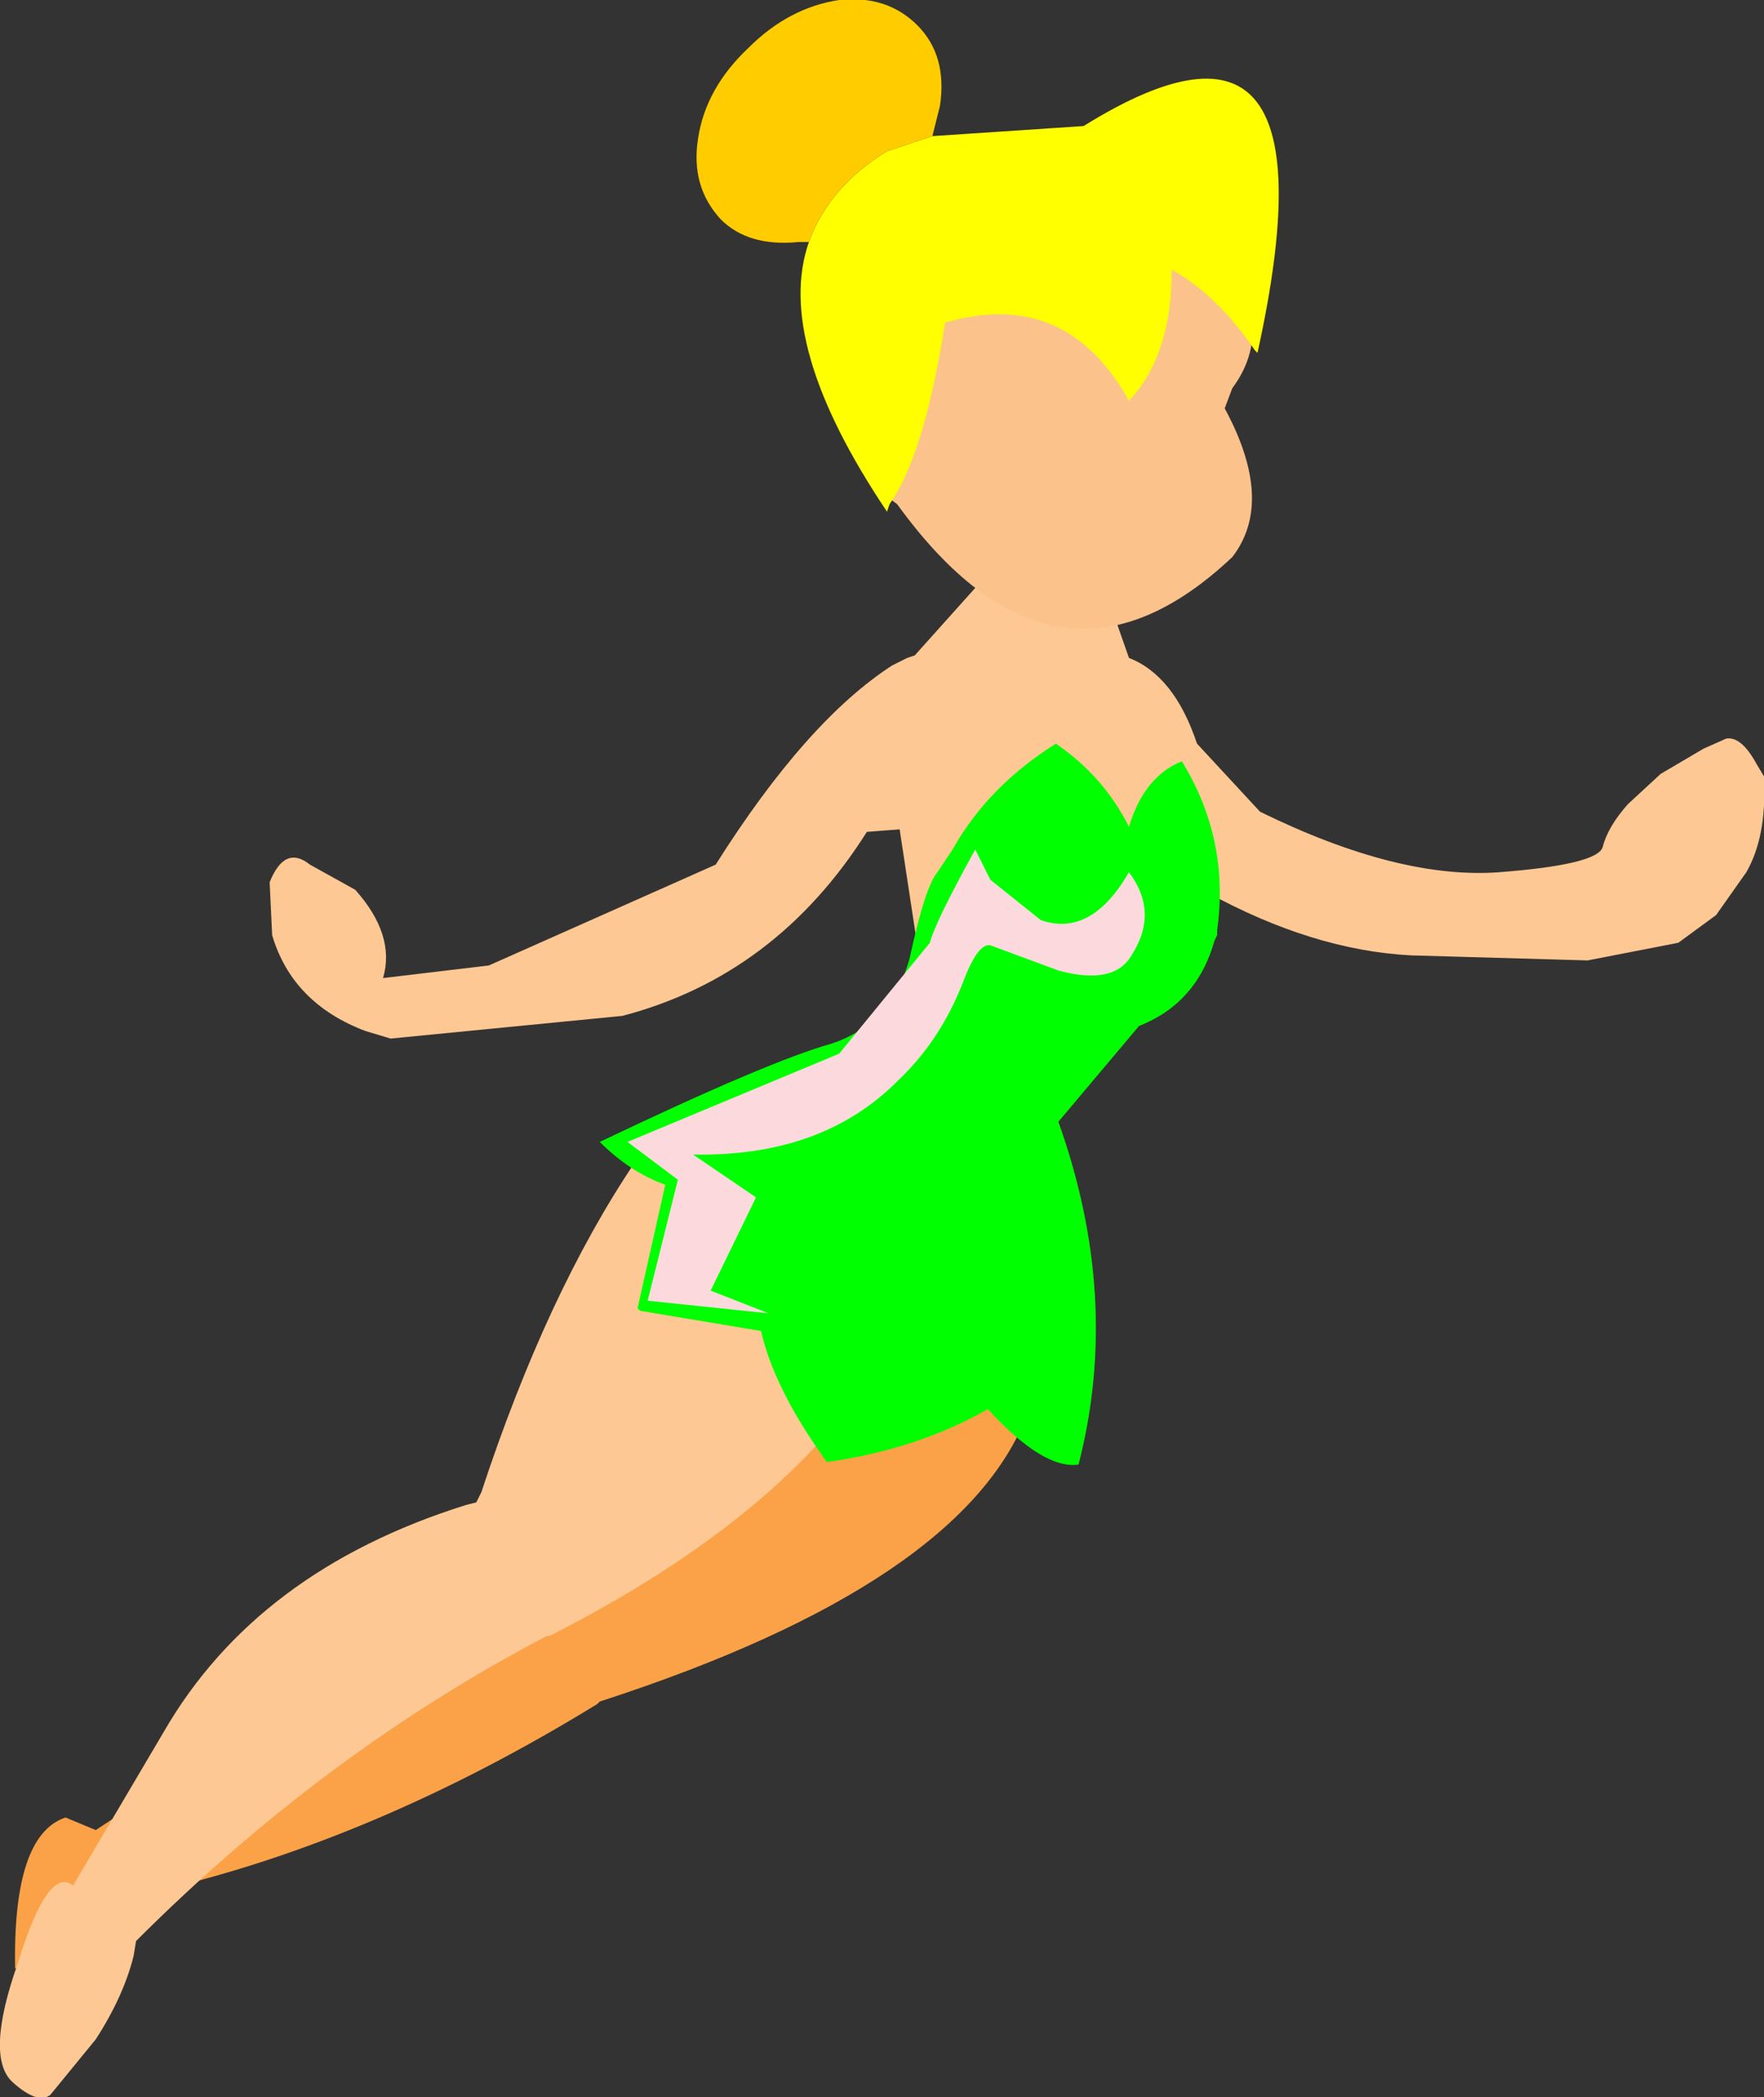 <?xml version="1.0" encoding="UTF-8" standalone="no"?>
<svg xmlns:xlink="http://www.w3.org/1999/xlink" height="41.6px" width="35.0px" xmlns="http://www.w3.org/2000/svg">
  <rect width="100%" height="100%" fill="#333333" stroke="none"/>
  <g transform="matrix(1.0, 0.0, 0.0, 1.0, 15.75, 1.45)">
    <path d="M0.0 25.7 L4.65 26.55 Q3.4 29.95 -3.85 32.3 L-3.9 32.35 Q-8.3 35.05 -12.6 36.05 L-13.5 36.2 -15.45 37.6 Q-15.5 34.95 -14.45 34.6 L-13.85 34.85 0.0 25.7" fill="#fba248" fill-rule="evenodd" stroke="none"/>
    <path d="M0.65 27.0 Q-1.3 29.2 -4.85 31.0 L-4.9 31.0 Q-9.3 33.3 -13.05 37.05 L-13.1 37.35 Q-13.3 38.15 -13.85 39.0 L-14.75 40.1 Q-15.0 40.3 -15.5 39.85 -16.05 39.35 -15.4 37.5 -14.8 35.55 -14.3 35.95 L-12.5 32.9 Q-10.65 29.7 -6.5 28.4 L-6.3 28.35 -6.2 28.15 Q-4.9 24.2 -3.15 21.6 L-3.1 21.45 0.1 22.6 0.65 27.0" fill="#fdc893" fill-rule="evenodd" stroke="none"/>
    <path d="M2.4 11.55 L3.7 10.1 6.3 10.6 6.65 11.6 Q7.55 11.95 8.0 13.3 L9.25 14.65 Q12.0 16.0 14.0 15.85 15.95 15.7 16.05 15.35 16.15 14.95 16.55 14.5 L17.2 13.9 18.05 13.4 18.5 13.2 Q18.8 13.15 19.1 13.7 L19.25 13.95 19.25 14.05 Q19.3 15.15 18.9 15.85 L18.3 16.7 17.55 17.25 15.75 17.6 12.25 17.5 Q10.3 17.4 8.2 16.25 L7.3 16.45 7.25 16.5 7.2 16.45 5.15 16.85 5.45 18.35 3.0 18.95 2.45 17.3 2.1 15.0 1.45 15.05 Q-0.35 17.9 -3.4 18.7 L-8.0 19.15 -8.5 19.0 Q-9.95 18.45 -10.35 17.1 L-10.4 16.05 Q-10.1 15.3 -9.6 15.7 L-8.7 16.2 Q-7.9 17.1 -8.15 17.95 L-6.05 17.7 -1.55 15.7 Q0.25 12.85 1.95 11.75 L2.25 11.6 2.4 11.55" fill="#fdc893" fill-rule="evenodd" stroke="none"/>
    <path d="M6.65 14.95 Q6.95 13.95 7.7 13.65 8.65 15.2 8.4 17.0 L8.4 17.1 8.35 17.2 Q8.0 18.45 6.85 18.9 L5.25 20.8 Q6.5 24.3 5.65 27.6 4.95 27.7 3.85 26.5 2.45 27.3 0.65 27.55 L0.55 27.4 Q-0.4 26.05 -0.65 24.95 L-3.05 24.55 -3.1 24.5 -2.55 22.05 Q-3.25 21.8 -3.85 21.2 -0.5 19.6 0.75 19.25 1.95 18.85 2.3 17.55 2.6 16.15 2.85 15.85 L3.15 15.4 Q3.85 14.15 5.2 13.3 6.15 13.95 6.65 14.95" fill="#00ff00" fill-rule="evenodd" stroke="none"/>
    <path d="M3.6 15.4 L3.9 16.0 4.9 16.8 Q5.9 17.15 6.65 15.85 7.25 16.65 6.7 17.5 6.35 18.1 5.25 17.8 L3.9 17.3 Q3.65 17.25 3.35 18.05 2.9 19.2 2.05 20.0 0.55 21.5 -2.0 21.45 L-0.75 22.3 -1.65 24.15 -0.5 24.6 -2.9 24.35 -2.3 21.95 -3.3 21.2 0.9 19.45 2.7 17.25 Q2.8 16.85 3.6 15.4" fill="#fbd9dc" fill-rule="evenodd" stroke="none"/>
    <path d="M9.1 4.95 Q9.15 5.65 8.7 6.25 L8.55 6.65 Q9.55 8.5 8.7 9.6 5.2 12.9 2.05 8.55 L1.85 8.4 2.6 6.15 2.05 4.8 5.4 2.4 8.2 3.45 9.1 4.95" fill="#fcc28b" fill-rule="evenodd" stroke="none"/>
    <path d="M2.75 1.25 L5.75 1.05 Q10.9 -2.15 9.2 5.55 L9.15 5.5 Q8.4 4.4 7.5 3.9 7.5 5.6 6.65 6.5 5.4 4.25 3.0 4.95 2.6 7.55 1.9 8.55 L1.85 8.7 Q-0.4 5.35 0.3 3.35 0.7 2.25 1.85 1.55 L2.75 1.25" fill="#ffff00" fill-rule="evenodd" stroke="none"/>
    <path d="M0.3 3.35 L0.1 3.35 Q-0.9 3.45 -1.45 2.9 -2.05 2.25 -1.9 1.3 -1.75 0.3 -0.9 -0.5 -0.1 -1.3 0.9 -1.45 1.85 -1.55 2.45 -0.95 3.05 -0.35 2.9 0.65 L2.75 1.25 1.85 1.55 Q0.7 2.25 0.3 3.35" fill="#ffcc00" fill-rule="evenodd" stroke="none"/>
  </g>
</svg>
